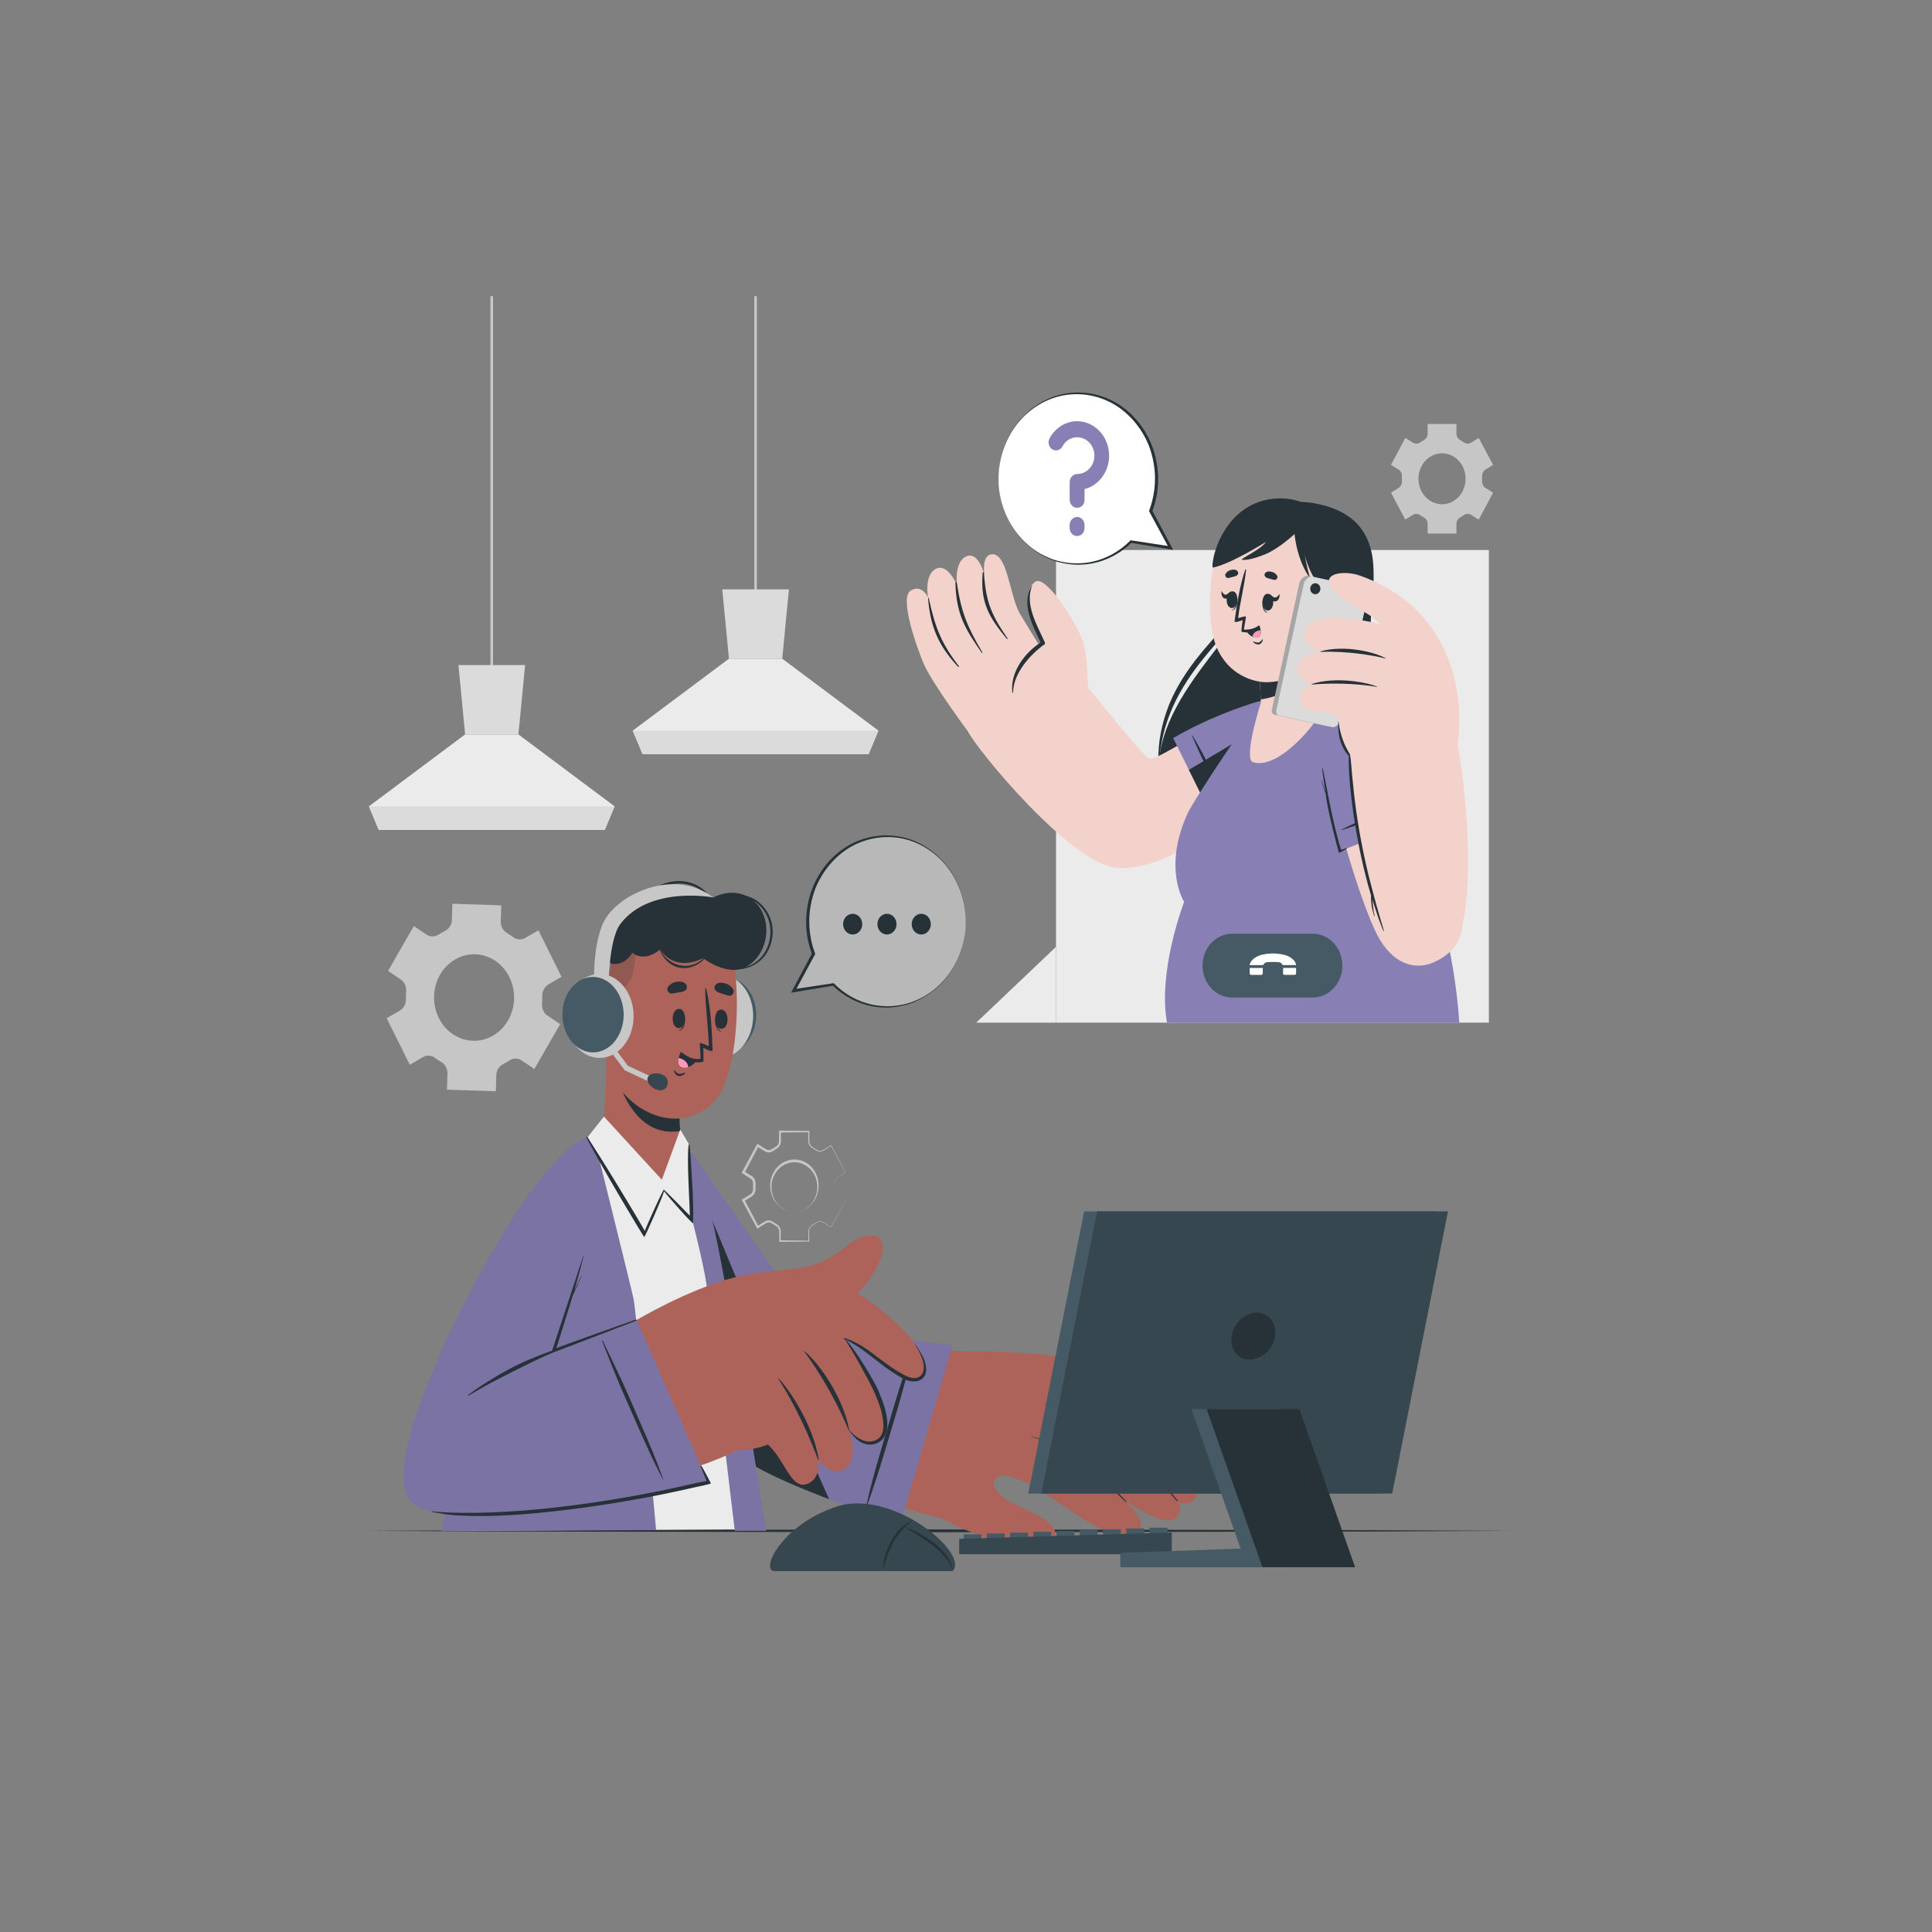 <svg width="100" height="100" viewBox="0 0 100 100" fill="none" xmlns="http://www.w3.org/2000/svg">
<rect x="0" y="0" width="100" height="100" fill="#808080" stroke="none"/>
<path d="M25.521 15.329H25.386V35.114H25.521V15.329Z" fill="#C7C7C7"/>
<path d="M31.814 41.737L31.302 42.952H19.604L19.094 41.737L24.074 38.013H26.833L31.814 41.737Z" fill="#EBEBEB"/>
<path d="M27.179 34.425L26.833 38.013H24.074L23.729 34.425H27.179Z" fill="#DBDBDB"/>
<path d="M31.813 41.738L31.302 42.953H19.604L19.093 41.738H31.813Z" fill="#DBDBDB"/>
<path d="M39.177 15.329H39.042V31.195H39.177V15.329Z" fill="#C7C7C7"/>
<path d="M45.469 37.818L44.958 39.033H33.26L32.75 37.818L37.73 34.094H40.489L45.469 37.818Z" fill="#EBEBEB"/>
<path d="M40.834 30.506L40.489 34.094H37.73L37.384 30.506H40.834Z" fill="#DBDBDB"/>
<path d="M45.469 37.819L44.957 39.033H33.259L32.749 37.819H45.469Z" fill="#DBDBDB"/>
<path d="M21.419 47.933L20.085 50.256L20.747 50.699C20.941 50.829 21.042 51.066 21.023 51.31C21.012 51.443 21.008 51.576 21.011 51.709C21.015 51.957 20.899 52.189 20.697 52.306L20.014 52.702L21.211 55.111L21.893 54.716C22.089 54.602 22.329 54.614 22.511 54.752C22.622 54.836 22.736 54.912 22.854 54.981C23.05 55.096 23.167 55.323 23.16 55.564L23.136 56.401L25.665 56.486L25.688 55.646C25.695 55.404 25.828 55.188 26.031 55.086C26.09 55.056 26.149 55.024 26.207 54.99C26.265 54.957 26.322 54.922 26.378 54.885C26.568 54.759 26.807 54.759 26.997 54.886L27.66 55.329L28.994 53.007L28.33 52.561C28.137 52.432 28.036 52.195 28.056 51.951C28.066 51.819 28.071 51.686 28.068 51.553C28.064 51.305 28.18 51.074 28.382 50.956L29.065 50.561L27.869 48.152L27.186 48.547C26.984 48.664 26.741 48.64 26.552 48.499C26.451 48.424 26.346 48.354 26.239 48.291C26.04 48.173 25.913 47.951 25.92 47.706L25.944 46.862L23.415 46.777L23.391 47.616C23.384 47.861 23.245 48.074 23.04 48.179C22.983 48.208 22.927 48.238 22.872 48.27C22.817 48.302 22.762 48.336 22.709 48.37C22.514 48.498 22.272 48.505 22.078 48.375L21.419 47.933ZM23.33 49.813C24.444 48.957 25.987 49.46 26.477 50.839C26.811 51.777 26.508 52.867 25.749 53.45C24.635 54.306 23.088 53.802 22.599 52.423C22.266 51.484 22.571 50.395 23.33 49.813Z" fill="#C6C6C6"/>
<path d="M76.887 25.255C76.771 25.182 76.707 25.044 76.714 24.9C76.716 24.86 76.717 24.821 76.717 24.781C76.717 24.741 76.716 24.701 76.714 24.662C76.707 24.518 76.771 24.38 76.887 24.308L77.283 24.061L76.538 22.668L76.143 22.914C76.026 22.986 75.884 22.979 75.771 22.9C75.71 22.856 75.645 22.816 75.579 22.78C75.46 22.714 75.384 22.584 75.384 22.44V21.947H73.894V22.44C73.894 22.584 73.817 22.714 73.698 22.78C73.632 22.816 73.568 22.856 73.506 22.9C73.394 22.979 73.251 22.986 73.135 22.914L72.739 22.668L71.995 24.061L72.392 24.309C72.508 24.381 72.572 24.519 72.565 24.663C72.563 24.702 72.562 24.742 72.562 24.781C72.562 24.821 72.563 24.86 72.565 24.9C72.572 25.044 72.508 25.182 72.391 25.255L71.995 25.501L72.739 26.895L73.134 26.648C73.25 26.576 73.393 26.583 73.505 26.662C73.567 26.706 73.632 26.746 73.698 26.782C73.817 26.848 73.894 26.978 73.894 27.122V27.615H75.384V27.122C75.384 26.978 75.46 26.848 75.58 26.782C75.646 26.746 75.71 26.706 75.772 26.662C75.885 26.583 76.028 26.576 76.144 26.648L76.538 26.895L77.283 25.501L76.887 25.255ZM74.639 26.1C73.965 26.1 73.419 25.509 73.419 24.781C73.419 24.053 73.965 23.464 74.639 23.464C75.313 23.464 75.859 24.053 75.859 24.781C75.859 25.509 75.313 26.1 74.639 26.1Z" fill="#C6C6C6"/>
<path d="M43.367 61.878C43.26 61.813 43.193 61.683 43.192 61.551C43.192 61.485 43.197 61.42 43.193 61.354C43.192 61.289 43.186 61.222 43.203 61.158C43.219 61.094 43.25 61.034 43.293 60.987C43.336 60.938 43.393 60.911 43.445 60.877L43.76 60.679L43.758 60.687L43.007 59.297L43.024 59.302L42.611 59.565C42.536 59.606 42.447 59.617 42.365 59.598C42.281 59.579 42.213 59.522 42.145 59.484L42.041 59.42C42.004 59.399 41.969 59.371 41.94 59.338C41.881 59.271 41.844 59.182 41.838 59.089L41.832 58.57L41.863 58.604L40.373 58.62L40.419 58.57L40.423 59.091C40.418 59.19 40.38 59.286 40.318 59.359C40.287 59.396 40.25 59.426 40.21 59.45L40.109 59.515L40.007 59.58C39.968 59.606 39.925 59.627 39.88 59.637C39.79 59.66 39.692 59.649 39.608 59.604L39.189 59.346L39.271 59.322L38.531 60.719L38.507 60.622L38.926 60.882C39.006 60.939 39.065 61.028 39.092 61.126C39.106 61.175 39.112 61.226 39.111 61.276L39.107 61.404L39.11 61.531C39.111 61.582 39.105 61.633 39.09 61.681C39.063 61.778 39.004 61.866 38.924 61.922L38.505 62.182L38.528 62.09L39.266 63.487L39.191 63.466L39.611 63.21C39.694 63.167 39.79 63.157 39.878 63.18C39.922 63.191 39.964 63.211 40.002 63.236L40.103 63.302L40.205 63.367C40.245 63.39 40.281 63.42 40.311 63.456C40.371 63.527 40.408 63.621 40.413 63.717L40.41 64.237L40.373 64.198L41.863 64.214L41.842 64.237L41.847 63.719C41.853 63.629 41.889 63.542 41.947 63.477C42.005 63.409 42.084 63.377 42.15 63.333C42.219 63.294 42.285 63.239 42.367 63.22C42.447 63.2 42.534 63.211 42.607 63.25L43.022 63.51L43.012 63.513L43.761 62.123L43.762 62.126L43.367 61.878ZM43.367 61.878L43.763 62.122L43.765 62.123L43.764 62.125L43.025 63.522L43.021 63.529L43.014 63.524L42.599 63.268C42.529 63.231 42.447 63.222 42.372 63.241C42.296 63.259 42.233 63.314 42.162 63.356C42.094 63.403 42.019 63.436 41.968 63.498C41.917 63.559 41.885 63.639 41.881 63.721L41.885 64.238L41.885 64.261L41.863 64.261L40.373 64.277L40.337 64.277L40.337 64.238L40.332 63.723C40.326 63.647 40.296 63.575 40.247 63.52C40.223 63.492 40.194 63.469 40.163 63.452L40.058 63.388L39.952 63.323C39.922 63.304 39.89 63.289 39.856 63.282C39.788 63.266 39.717 63.275 39.656 63.309L39.246 63.569L39.199 63.6L39.17 63.548L38.42 62.158L38.389 62.1L38.443 62.066L38.853 61.808C38.907 61.769 38.947 61.709 38.966 61.641C38.976 61.607 38.98 61.571 38.979 61.535L38.975 61.404L38.978 61.273C38.979 61.238 38.974 61.202 38.965 61.168C38.945 61.101 38.905 61.042 38.851 61.005L38.441 60.745L38.384 60.709L38.417 60.648L39.167 59.258L39.197 59.202L39.249 59.234L39.66 59.492C39.719 59.524 39.789 59.533 39.854 59.517C39.887 59.51 39.919 59.495 39.948 59.477L40.053 59.412L40.159 59.347C40.189 59.33 40.217 59.308 40.24 59.281C40.287 59.228 40.317 59.158 40.322 59.084L40.328 58.57L40.328 58.52L40.373 58.521L41.863 58.536L41.895 58.537L41.894 58.57L41.891 59.086C41.895 59.165 41.925 59.243 41.975 59.302C42.024 59.363 42.097 59.395 42.167 59.443C42.239 59.486 42.3 59.54 42.374 59.557C42.447 59.576 42.527 59.567 42.595 59.531L43.012 59.279L43.023 59.272L43.029 59.284L43.767 60.681L43.77 60.686L43.765 60.689L43.449 60.885C43.397 60.918 43.34 60.945 43.298 60.992C43.255 61.038 43.224 61.097 43.209 61.16C43.191 61.222 43.196 61.289 43.197 61.354C43.2 61.42 43.195 61.486 43.194 61.551C43.195 61.682 43.261 61.812 43.367 61.878Z" fill="#C6C6C6"/>
<path d="M41.119 62.722C40.799 62.725 40.481 62.586 40.249 62.343C40.016 62.104 39.872 61.76 39.865 61.405C39.855 61.05 39.981 60.689 40.215 60.428C40.446 60.167 40.781 60.014 41.118 60.014C41.456 60.013 41.791 60.165 42.022 60.427C42.256 60.688 42.382 61.049 42.373 61.404C42.365 61.759 42.221 62.103 41.988 62.343C41.757 62.586 41.439 62.725 41.119 62.722ZM41.119 62.722C41.439 62.722 41.755 62.578 41.975 62.329C42.195 62.081 42.314 61.74 42.304 61.404C42.297 61.067 42.161 60.743 41.94 60.516C41.721 60.288 41.421 60.157 41.118 60.159C40.816 60.157 40.516 60.288 40.296 60.517C40.075 60.743 39.939 61.068 39.932 61.405C39.923 61.74 40.042 62.082 40.263 62.329C40.482 62.578 40.799 62.722 41.119 62.722Z" fill="#C6C6C6"/>
<path d="M19.022 79.236L26.429 79.2L33.835 79.187L48.649 79.163L63.462 79.187L70.869 79.2L78.275 79.236L70.869 79.271L63.462 79.284L48.649 79.309L33.835 79.284L26.429 79.271L19.022 79.236Z" fill="#263238"/>
<path d="M77.064 28.468H54.659V52.932H77.064V28.468Z" fill="#EBEBEB"/>
<path d="M64.961 26.993C65.708 26.045 66.985 25.817 68.225 26.087C69.466 26.357 70.947 27.033 71.084 29.269C71.195 31.085 70.674 32.856 70.682 34.882C70.691 36.907 72.805 41.844 69.408 44.252C66.356 46.416 60.17 44.429 59.98 39.976C59.829 36.445 63.705 33.181 64.114 31.783C64.523 30.385 64.142 28.031 64.961 26.993Z" fill="#263238"/>
<path d="M64.403 28.985C64.379 29.996 64.245 31.017 63.857 31.972C63.761 32.209 63.625 32.44 63.472 32.642C63.321 32.846 63.161 33.037 63.003 33.229C62.682 33.607 62.363 33.983 62.063 34.373C61.461 35.149 60.937 35.99 60.569 36.911C60.201 37.83 60.004 38.825 59.976 39.836C59.934 39.331 59.955 38.821 60.018 38.315C60.089 37.811 60.212 37.314 60.378 36.832C60.709 35.867 61.246 34.991 61.854 34.197C62.16 33.801 62.487 33.424 62.81 33.05C63.135 32.674 63.463 32.318 63.665 31.876C63.877 31.437 64.021 30.956 64.134 30.469C64.256 29.983 64.337 29.486 64.403 28.985Z" fill="#263238"/>
<path d="M70.996 30.795C70.972 31.825 70.912 32.854 70.938 33.877C70.956 34.388 70.982 34.898 71.057 35.4C71.127 35.896 71.264 36.392 71.379 36.895C71.493 37.398 71.597 37.906 71.673 38.421C71.741 38.937 71.782 39.459 71.765 39.982C71.74 40.505 71.657 41.025 71.497 41.521C71.315 42.01 71.045 42.456 70.701 42.825C70.999 42.414 71.237 41.965 71.371 41.477C71.501 40.989 71.559 40.484 71.558 39.977C71.543 38.961 71.352 37.956 71.118 36.959C71.009 36.458 70.871 35.961 70.805 35.435C70.743 34.916 70.72 34.396 70.732 33.877C70.75 32.84 70.862 31.815 70.996 30.795Z" fill="#263238"/>
<path d="M66.086 39.461C62.972 43.158 60.442 44.933 57.942 44.933C55.564 44.933 50.486 38.698 50.113 37.875C49.792 37.167 53.961 33.285 54.602 33.767C55.677 34.576 59.151 39.258 59.518 39.281C59.9 39.303 61.239 38.336 64.499 36.686C66.476 35.686 68.242 36.9 66.086 39.461Z" fill="#F2D2CA"/>
<path d="M50.592 38.491C50.13 37.953 48.218 35.289 47.839 34.419C47.461 33.548 46.539 30.959 47.126 30.578C47.714 30.197 48.04 30.932 48.04 30.932C48.04 30.932 47.811 29.772 48.434 29.447C49.058 29.122 49.53 30.283 49.53 30.283C49.53 30.283 49.376 29.073 50.019 28.797C50.663 28.52 50.957 29.774 50.957 29.774C50.957 29.774 50.768 28.675 51.386 28.688C52.131 28.704 52.268 30.773 52.753 31.699C52.863 31.91 55.265 35.793 55.265 35.793L50.592 38.491Z" fill="#F2D2CA"/>
<path d="M50.929 29.666C51.034 31.188 51.322 31.834 52.149 33.041C52.165 33.064 52.136 33.096 52.117 33.072C51.209 31.97 50.738 31.216 50.861 29.668C50.867 29.592 50.925 29.594 50.929 29.666Z" fill="#263238"/>
<path d="M49.524 30.162C49.76 31.731 50.068 32.435 50.847 33.768C50.858 33.787 50.83 33.809 50.817 33.791C49.951 32.552 49.498 31.788 49.453 30.187C49.451 30.114 49.513 30.09 49.524 30.162Z" fill="#263238"/>
<path d="M48.081 30.998C48.411 32.5 48.718 33.287 49.628 34.477C49.65 34.505 49.614 34.541 49.59 34.515C48.553 33.4 48.163 32.421 48.04 31.014C48.032 30.918 48.061 30.904 48.081 30.998Z" fill="#263238"/>
<path d="M56.336 36.157C56.336 36.157 56.304 34.246 56.119 33.41C55.934 32.574 54.183 29.732 53.593 30.106C52.832 30.589 53.544 32.444 54.002 33.304C54.002 33.304 52.24 34.419 52.484 35.87C52.729 37.321 56.336 36.157 56.336 36.157Z" fill="#F2D2CA"/>
<path d="M53.424 30.313C53.024 31.294 53.693 32.38 54.08 33.25C54.11 33.316 54.071 33.365 54.02 33.38C53.31 33.9 52.449 34.857 52.438 35.835C52.438 35.864 52.401 35.867 52.397 35.839C52.277 34.788 53.052 33.773 53.863 33.257C53.453 32.371 52.826 31.25 53.416 30.308C53.419 30.303 53.427 30.307 53.424 30.313Z" fill="#263238"/>
<path d="M60.722 38.205L63.219 43.239C63.219 43.239 66.606 39.687 67.146 38.205C67.686 36.724 67.104 35.649 64.695 36.442C62.285 37.234 60.722 38.205 60.722 38.205Z" fill="#8880B5"/>
<path d="M63.796 42.188C63.672 41.915 63.565 41.633 63.437 41.361C63.309 41.092 63.179 40.822 63.046 40.556C62.776 40.018 62.507 39.481 62.224 38.951C62.065 38.653 61.898 38.358 61.724 38.069C61.716 38.056 61.694 38.066 61.7 38.081C62.158 39.188 62.713 40.25 63.267 41.304C63.428 41.609 63.611 41.899 63.778 42.2C63.785 42.213 63.802 42.201 63.796 42.188Z" fill="#263238"/>
<path d="M67.146 38.206C66.605 39.688 63.219 43.239 63.219 43.239L61.536 39.848L67.087 36.533C67.405 36.898 67.401 37.507 67.146 38.206Z" fill="#263238"/>
<path d="M61.291 46.68C61.291 46.68 59.917 50.231 60.403 52.932H75.534C75.042 45.589 71.654 39.28 69.653 37.238C68.039 35.591 66.34 35.738 65.159 36.581C64.879 36.781 61.808 41.367 61.475 42.092C60.163 44.955 61.291 46.68 61.291 46.68Z" fill="#8880B5"/>
<path d="M65.264 36.365C65.264 36.365 64.315 39.303 64.867 39.457C66.233 39.836 68.064 37.429 68.173 37.184C68.201 37.122 68.321 35.475 68.412 34.195C68.47 33.372 68.515 32.7 68.515 32.7L65.147 33.947L65.256 36.203L65.264 36.365Z" fill="#F2D2CA"/>
<path d="M65.147 33.947L65.256 36.203C65.941 36.1 67.447 35.697 68.412 34.195C68.47 33.372 68.515 32.7 68.515 32.7L68.093 32.84L65.147 33.947Z" fill="#263238"/>
<path d="M62.639 30.79C62.599 31.936 62.705 32.863 62.963 33.478C63.595 34.985 64.915 35.288 65.475 35.31C65.878 35.325 67.047 35.21 67.892 34.515C68.548 33.975 68.944 33.001 69.169 31.288C69.682 27.374 68.025 26.057 66.391 25.9C64.757 25.742 62.775 26.84 62.639 30.79Z" fill="#F2D2CA"/>
<path d="M63.575 29.916C63.661 29.904 63.739 29.878 63.822 29.857C63.917 29.833 63.994 29.824 64.063 29.744C64.1 29.701 64.096 29.615 64.061 29.572C63.979 29.473 63.857 29.471 63.742 29.495C63.617 29.521 63.528 29.575 63.446 29.68C63.367 29.782 63.462 29.932 63.575 29.916Z" fill="#263238"/>
<path d="M65.963 30.015C65.878 30.002 65.801 29.975 65.717 29.953C65.623 29.928 65.545 29.919 65.477 29.839C65.44 29.796 65.445 29.71 65.48 29.667C65.563 29.568 65.685 29.567 65.8 29.592C65.924 29.619 66.014 29.674 66.094 29.779C66.172 29.881 66.076 30.031 65.963 30.015Z" fill="#263238"/>
<path d="M65.367 31.001C65.369 30.991 65.386 31.015 65.385 31.026C65.365 31.294 65.384 31.605 65.605 31.706C65.612 31.709 65.611 31.723 65.602 31.721C65.329 31.665 65.308 31.252 65.367 31.001Z" fill="#263238"/>
<path d="M65.602 30.732C66.003 30.72 65.996 31.589 65.624 31.6C65.257 31.611 65.265 30.742 65.602 30.732Z" fill="#263238"/>
<path d="M65.759 30.779C65.829 30.829 65.897 30.917 65.981 30.927C66.079 30.938 66.154 30.848 66.219 30.761C66.226 30.752 66.233 30.759 66.233 30.771C66.234 30.938 66.173 31.108 66.007 31.131C65.856 31.152 65.749 31.004 65.712 30.836C65.705 30.805 65.731 30.759 65.759 30.779Z" fill="#263238"/>
<path d="M64.035 30.888C64.033 30.878 64.016 30.901 64.016 30.912C64.023 31.181 63.99 31.491 63.765 31.58C63.758 31.582 63.758 31.596 63.767 31.595C64.042 31.553 64.082 31.142 64.035 30.888Z" fill="#263238"/>
<path d="M63.813 30.607C63.412 30.573 63.38 31.441 63.751 31.472C64.116 31.503 64.149 30.634 63.813 30.607Z" fill="#263238"/>
<path d="M63.643 30.656C63.578 30.699 63.512 30.78 63.436 30.782C63.348 30.785 63.286 30.688 63.233 30.596C63.228 30.586 63.221 30.593 63.221 30.604C63.21 30.77 63.255 30.945 63.401 30.983C63.535 31.019 63.639 30.881 63.681 30.717C63.69 30.686 63.669 30.639 63.643 30.656Z" fill="#263238"/>
<path d="M65.342 33.092C65.284 33.157 65.228 33.246 65.137 33.258C65.051 33.269 64.948 33.231 64.868 33.201C64.86 33.198 64.852 33.207 64.857 33.215C64.925 33.316 65.064 33.375 65.178 33.349C65.29 33.323 65.342 33.215 65.366 33.103C65.369 33.087 65.35 33.082 65.342 33.092Z" fill="#263238"/>
<path d="M64.319 32.096C64.319 32.096 64.26 32.496 64.256 32.686C64.256 32.704 64.298 32.713 64.358 32.718C64.36 32.719 64.362 32.721 64.365 32.719C64.673 32.778 64.988 32.669 65.181 32.401C65.194 32.382 65.172 32.362 65.156 32.374C64.921 32.552 64.664 32.593 64.389 32.592C64.378 32.539 64.512 31.91 64.484 31.907C64.388 31.895 64.198 31.962 64.084 31.995C64.184 31.156 64.409 30.342 64.498 29.505C64.501 29.476 64.461 29.466 64.452 29.492C64.161 30.328 64.025 31.29 63.901 32.153C63.884 32.261 64.248 32.126 64.319 32.096Z" fill="#263238"/>
<path d="M64.476 32.619C64.476 32.619 64.615 32.858 64.821 32.957C64.897 32.994 64.981 33.013 65.071 32.995C65.256 32.959 65.273 32.78 65.251 32.623C65.233 32.494 65.187 32.381 65.187 32.381C65.187 32.381 64.903 32.626 64.476 32.619Z" fill="#263238"/>
<path d="M64.821 32.957C64.897 32.994 64.981 33.013 65.071 32.995C65.256 32.959 65.273 32.78 65.251 32.623C65.055 32.628 64.852 32.755 64.821 32.957Z" fill="#FF98B9"/>
<path d="M69.102 30.937C68.704 30.951 67.573 29.875 67.367 27.812C67.367 27.812 67.671 29.651 67.823 29.91C67.975 30.169 67.191 29.304 67.003 27.643C67.003 27.643 66.205 28.393 65.495 28.685C64.785 28.978 64.339 29.014 64.282 28.962C64.225 28.91 65.266 28.44 65.526 28.05C65.526 28.05 63.67 29.215 62.783 29.376C62.681 29.395 62.854 27.67 64.152 26.56C65.451 25.45 67.237 25.728 67.877 26.284C67.877 26.284 68.576 26.322 69.42 27.352C70.264 28.381 69.531 30.923 69.102 30.937Z" fill="#263238"/>
<path d="M68.577 31.568C68.577 31.568 69.319 30.293 69.85 30.573C70.382 30.853 69.864 32.671 69.267 32.948C68.671 33.225 68.423 32.633 68.423 32.633L68.577 31.568Z" fill="#F2D2CA"/>
<path d="M69.69 31.09C69.7 31.089 69.702 31.104 69.694 31.108C69.276 31.317 69.071 31.756 68.935 32.207C69.054 32.03 69.222 31.927 69.441 32.079C69.452 32.087 69.442 32.106 69.43 32.104C69.254 32.073 69.129 32.112 69.018 32.27C68.94 32.381 68.889 32.519 68.835 32.646C68.816 32.688 68.747 32.669 68.759 32.621C68.76 32.618 68.761 32.614 68.762 32.611C68.724 32.024 69.109 31.181 69.69 31.09Z" fill="#263238"/>
<path d="M70.831 38.039C72.329 39.906 76.526 46.666 75.553 48.492C74.619 50.245 72.502 50.737 71.282 48.385C70.409 46.7 68.93 41.679 68.565 39.272C68.268 37.319 69.447 36.313 70.831 38.039Z" fill="#F2D2CA"/>
<path d="M69.432 44.024L74.394 42.053C74.394 42.053 71.609 37.936 70.326 37.152C69.043 36.368 67.977 36.841 68.368 39.529C68.76 42.217 69.432 44.024 69.432 44.024Z" fill="#8880B5"/>
<path d="M73.511 41.29C73.243 41.384 72.97 41.46 72.703 41.559C72.438 41.658 72.173 41.76 71.911 41.866C71.38 42.079 70.85 42.293 70.325 42.521C70.029 42.65 69.736 42.788 69.447 42.934C69.434 42.941 69.439 42.966 69.454 42.961C70.533 42.625 71.584 42.179 72.627 41.733C72.929 41.603 73.221 41.448 73.519 41.311C73.532 41.305 73.523 41.285 73.511 41.29Z" fill="#263238"/>
<path d="M69.712 43.898C69.614 43.917 69.518 43.957 69.424 43.994C69.288 43.677 68.969 42.285 68.895 41.928C68.746 41.214 68.622 40.495 68.469 39.783C68.464 39.763 68.432 39.768 68.434 39.789C68.481 40.184 68.538 40.578 68.602 40.97C68.534 40.783 68.47 40.594 68.413 40.404C68.41 40.393 68.395 40.398 68.398 40.408C68.46 40.648 68.537 40.879 68.625 41.106C68.677 41.834 69.292 44.156 69.31 44.147C69.409 44.098 69.629 43.985 69.721 43.919C69.731 43.911 69.723 43.896 69.712 43.898Z" fill="#263238"/>
<path d="M67.258 30.156L65.846 36.669C65.785 36.86 65.876 37.013 66.049 37.01L68.745 37.603C68.918 37.6 69.108 37.442 69.169 37.25L70.581 30.738C70.642 30.546 70.551 30.393 70.378 30.396L67.682 29.803C67.509 29.806 67.319 29.964 67.258 30.156Z" fill="#A6A6A6"/>
<path d="M67.489 30.193L66.077 36.705C66.016 36.897 66.107 37.05 66.28 37.047L68.976 37.64C69.149 37.637 69.339 37.478 69.4 37.287L70.812 30.774C70.873 30.583 70.782 30.43 70.609 30.433L67.913 29.84C67.74 29.843 67.55 30.001 67.489 30.193Z" fill="#DBDBDB"/>
<path d="M68.343 30.474C68.342 30.631 68.224 30.757 68.078 30.757C67.933 30.756 67.816 30.628 67.817 30.471C67.817 30.314 67.936 30.187 68.081 30.188C68.227 30.189 68.344 30.317 68.343 30.474Z" fill="#263238"/>
<path d="M72.003 48.974C72.88 50.731 75.202 49.727 75.553 48.492C76.377 45.594 75.866 40.776 75.374 38.087C75.216 37.221 69.773 38.079 69.805 39.022C69.843 40.153 70.283 45.528 72.003 48.974Z" fill="#F2D2CA"/>
<path d="M75.314 39.372C75.314 39.372 75.775 37.511 75.362 35.486C75.076 34.087 74.139 31.116 70.374 29.788C69.481 29.472 68.001 29.708 69.287 30.795C70.2 31.567 70.995 31.758 71.45 32.312C71.45 32.312 69.601 32.852 69.344 33.831C69.229 34.269 68.941 35.47 68.841 36.441C68.841 36.441 69.03 36.521 69.284 36.586C69.284 36.586 69.103 37.783 69.805 39.021L75.314 39.372Z" fill="#F2D2CA"/>
<path d="M74.891 34.198C74.332 33.752 73.131 32.827 71.905 32.441C70.544 32.011 67.814 31.579 67.531 32.668C67.323 33.466 68.352 33.73 68.352 33.73C68.352 33.73 67.189 33.809 67.147 34.574C67.109 35.272 67.916 35.424 67.916 35.424C67.916 35.424 67.218 35.603 67.302 36.283C67.402 37.1 68.848 36.592 69.612 37.325C69.783 37.489 74.891 34.198 74.891 34.198Z" fill="#F2D2CA"/>
<path d="M71.725 34.07C71.135 33.744 69.619 33.374 68.373 33.708C68.345 33.715 68.335 33.742 68.362 33.741C69.806 33.688 71.154 33.94 71.721 34.084C71.728 34.086 71.731 34.074 71.725 34.07Z" fill="#263238"/>
<path d="M71.283 35.542C70.747 35.317 69.169 35.011 67.917 35.396C67.889 35.405 67.881 35.433 67.908 35.43C69.415 35.308 70.707 35.449 71.28 35.556C71.288 35.557 71.29 35.545 71.283 35.542Z" fill="#263238"/>
<path d="M71.505 47.753C71.465 47.611 71.425 47.469 71.382 47.328C71.293 47.041 71.216 46.749 71.137 46.458C70.978 45.871 70.825 45.282 70.692 44.687C70.425 43.499 70.221 42.296 70.085 41.083C70.047 40.748 70.015 40.412 69.981 40.076C69.946 39.738 69.936 39.391 69.877 39.057C69.874 39.039 69.719 38.783 69.657 38.656C69.592 38.524 69.537 38.387 69.488 38.247C69.387 37.959 69.319 37.666 69.284 37.359C69.282 37.348 69.267 37.348 69.267 37.36C69.251 37.672 69.287 38.08 69.385 38.375C69.476 38.648 69.604 38.908 69.805 39.108C69.8 39.152 69.813 39.689 69.829 39.995C69.846 40.297 69.871 40.599 69.903 40.9C69.966 41.504 70.045 42.107 70.143 42.706C70.341 43.915 70.602 45.117 70.947 46.288C70.953 46.307 70.959 46.325 70.965 46.344C70.963 46.388 70.962 46.432 70.962 46.476C70.962 46.584 70.974 46.692 70.986 46.799C71.011 47.014 71.066 47.219 71.13 47.423C71.135 47.437 71.156 47.431 71.152 47.416C71.097 47.207 71.077 46.988 71.054 46.773C71.047 46.699 71.038 46.625 71.029 46.551C71.104 46.788 71.182 47.024 71.26 47.261C71.313 47.423 71.37 47.583 71.431 47.742C71.492 47.895 71.542 48.056 71.615 48.203C71.621 48.215 71.637 48.206 71.634 48.194C71.601 48.045 71.547 47.9 71.505 47.753Z" fill="#263238"/>
<path d="M54.659 52.932V49.007L50.531 52.932H54.659Z" fill="#EBEBEB"/>
<path d="M33.442 61.25C34.631 66.84 37.091 73.541 38.141 74.629C39.469 76.004 48.257 78.526 48.695 78.578C49.781 78.696 51.955 70.255 50.799 70.075C49.039 69.8 42.642 69.424 42.259 68.999C41.861 68.554 39.161 64.876 36.385 60.72C34.468 57.848 32.705 57.782 33.442 61.25Z" fill="#AD6359"/>
<path d="M47.824 78.123C47.953 78.193 49.789 79.191 50.924 79.547C51.772 79.812 54.229 80.505 54.592 79.526C54.84 78.859 53.439 78.268 52.458 77.826C51.94 77.593 51.303 77.008 51.455 76.649C51.722 76.021 53.053 76.652 53.929 77.202C55.622 78.264 57.877 80.177 58.912 79.25C59.303 78.899 58.849 78.26 58.184 77.634C59.262 78.364 60.412 78.963 60.86 78.591C61.117 78.38 61.129 78.09 60.986 77.758C61.318 77.875 61.612 77.853 61.817 77.618C62.168 77.222 61.997 76.638 61.614 76.038C61.737 76.025 61.847 75.957 61.932 75.813C62.674 74.591 58.961 71.083 57.677 70.755C53.899 69.784 49.918 69.965 49.918 69.965C48.435 71.246 47.821 78.12 47.824 78.123Z" fill="#AD6359"/>
<path d="M53.379 74.366C54.268 74.516 55.144 74.876 55.898 75.414C56.856 76.096 57.492 76.896 58.295 77.701C58.316 77.722 58.286 77.758 58.265 77.737C57.882 77.354 56.296 75.916 55.886 75.589C55.135 74.99 54.296 74.569 53.375 74.382C53.366 74.38 53.369 74.364 53.379 74.366Z" fill="#263238"/>
<path d="M54.083 72.634C55.076 72.927 56.093 73.224 57.014 73.731C58.023 74.286 58.812 75.192 59.588 76.063C60.054 76.586 60.51 77.119 60.953 77.665C60.972 77.688 60.944 77.724 60.924 77.701C60.136 76.801 59.324 75.926 58.487 75.079C57.7 74.284 56.822 73.674 55.813 73.259C55.245 73.025 54.662 72.839 54.079 72.653C54.068 72.65 54.072 72.631 54.083 72.634Z" fill="#263238"/>
<path d="M55.143 71.12C56.108 71.334 56.95 71.517 57.804 72.075C58.935 72.814 60.026 74.06 60.409 74.502C60.833 74.99 61.24 75.492 61.641 76.002C61.657 76.022 61.624 76.054 61.607 76.033C60.692 74.919 59.705 73.861 58.664 72.885C58.167 72.418 57.626 72.011 57.019 71.729C56.419 71.449 55.775 71.291 55.142 71.127C55.138 71.126 55.139 71.119 55.143 71.12Z" fill="#263238"/>
<path d="M49.31 69.62L46.608 78.868C46.608 78.868 39.291 76.612 37.954 75.054C36.617 73.496 34.149 65.452 33.423 61.553C32.697 57.655 34.522 57.751 36.199 60.209C37.876 62.668 42.052 68.625 42.285 68.754C42.519 68.884 49.31 69.62 49.31 69.62Z" fill="#8880B5"/>
<path opacity="0.1" d="M49.31 69.62L46.608 78.868C46.608 78.868 39.291 76.612 37.954 75.054C36.617 73.496 34.149 65.452 33.423 61.553C32.697 57.655 34.522 57.751 36.199 60.209C37.876 62.668 42.052 68.625 42.285 68.754C42.519 68.884 49.31 69.62 49.31 69.62Z" fill="black"/>
<path d="M45.906 74.76C46.233 73.669 46.569 72.581 46.858 71.477C47.023 70.85 47.191 70.224 47.35 69.595C47.356 69.571 47.32 69.557 47.312 69.58C46.943 70.661 46.575 71.745 46.253 72.844C45.931 73.937 45.602 75.027 45.294 76.125C45.119 76.749 44.961 77.376 44.822 78.011C44.819 78.024 44.837 78.031 44.842 78.019C45.244 76.951 45.576 75.858 45.906 74.76Z" fill="#263238"/>
<path d="M42.918 77.597C42.809 77.556 42.701 77.516 42.593 77.475C41.984 77.24 41.362 76.987 40.777 76.729C40.701 76.697 40.627 76.663 40.554 76.629C40.437 76.577 40.319 76.523 40.206 76.469C40.147 76.442 40.092 76.415 40.035 76.388C40.015 76.378 39.995 76.37 39.974 76.359C39.915 76.33 39.857 76.301 39.799 76.272C39.566 76.156 39.346 76.041 39.141 75.924C39.093 75.898 39.045 75.87 38.999 75.843C38.624 75.624 38.314 75.407 38.096 75.202C38.07 75.177 38.045 75.152 38.022 75.127C37.996 75.102 37.974 75.078 37.954 75.054C36.616 73.496 34.149 65.453 33.423 61.553C33.415 61.508 33.407 61.463 33.399 61.419C33.397 61.409 33.396 61.4 33.395 61.39C33.346 61.094 33.303 60.727 33.268 60.33V60.326C33.166 58.386 34.016 58.069 35.066 58.921C37.695 64.994 41.704 75.022 42.918 77.597Z" fill="#263238"/>
<path d="M39.122 79.15L23.172 79.241C23.185 78.871 25.456 68.023 27.261 64.02C29.575 58.888 30.769 58.476 31.482 58.199C32.394 57.845 34.017 58.021 34.403 58.217C34.84 58.437 36.232 61.063 36.731 62.988C37.732 66.854 39.346 78.914 39.122 79.15Z" fill="#EBEBEB"/>
<path d="M30.668 58.605C30.668 58.605 32.691 66.714 32.796 67.252C32.948 68.035 33.959 79.2 33.959 79.2L22.845 79.241C22.845 79.241 25.275 68.905 27.076 64.372C29.046 59.413 30.668 58.605 30.668 58.605Z" fill="#8880B5"/>
<g opacity="0.1">
<path d="M30.668 58.605C30.668 58.605 32.691 66.714 32.796 67.252C32.948 68.035 33.959 79.2 33.959 79.2L22.845 79.241C22.845 79.241 25.275 68.905 27.076 64.372C29.046 59.413 30.668 58.605 30.668 58.605Z" fill="black"/>
</g>
<path d="M34.552 58.343C34.612 58.602 36.482 65.19 36.611 66.831C36.755 68.654 38.034 79.236 38.034 79.236H39.652C39.652 79.236 37.304 64.025 36.659 62.418C35.345 59.144 34.552 58.343 34.552 58.343Z" fill="#8880B5"/>
<path opacity="0.1" d="M34.552 58.343C34.612 58.602 36.482 65.19 36.611 66.831C36.755 68.654 38.034 79.236 38.034 79.236H39.652C39.652 79.236 37.304 64.025 36.659 62.418C35.345 59.144 34.552 58.343 34.552 58.343Z" fill="black"/>
<path d="M28.57 60.5C25.898 63.591 19.406 75.316 21.466 77.455C23.541 79.609 34.959 76.715 38.171 75.062C39.126 74.57 35.496 68.136 34.373 67.986C33.438 67.861 28.659 70.222 28.521 69.925C28.365 69.59 29.124 67.112 30.274 62.627C31.599 57.455 29.749 59.135 28.57 60.5Z" fill="#AD6359"/>
<path d="M39.119 65.909C41.441 65.56 42.087 65.855 43.901 64.436C45.092 63.505 46.154 63.927 45.474 65.406C44.363 67.826 41.455 68.957 40.342 69.035L39.119 65.909Z" fill="#AD6359"/>
<path d="M32.952 68.324C32.952 68.324 35.561 66.759 38.001 66.122C39.688 65.682 43.459 65.166 47.066 69.185C47.922 70.138 48.515 72.151 46.594 71.143C45.23 70.427 44.565 69.527 43.701 69.266C43.701 69.266 44.175 71.925 43.257 72.813C42.847 73.211 41.705 74.266 40.707 74.951C40.707 74.951 40.51 74.756 40.294 74.471C40.294 74.471 39.364 75.214 37.614 75.034L32.952 68.324Z" fill="#AD6359"/>
<path d="M39.674 65.98C40.48 66.434 42.175 67.428 43.3 68.763C44.55 70.245 46.586 73.463 45.564 74.448C44.814 75.17 43.937 74.016 43.937 74.016C43.937 74.016 44.519 75.537 43.71 76.03C42.973 76.479 42.343 75.541 42.343 75.541C42.343 75.541 42.549 76.53 41.762 76.814C40.815 77.157 40.538 75.028 39.302 74.479C39.024 74.356 39.674 65.98 39.674 65.98Z" fill="#AD6359"/>
<path d="M41.63 69.927C42.324 70.489 43.597 72.202 43.949 73.976C43.957 74.016 43.933 74.044 43.919 74.009C43.147 72.145 42.099 70.577 41.617 69.94C41.611 69.932 41.623 69.921 41.63 69.927Z" fill="#263238"/>
<path d="M40.282 71.333C40.835 71.884 42.074 73.713 42.374 75.524C42.38 75.564 42.355 75.591 42.342 75.555C41.609 73.571 40.715 72.012 40.269 71.345C40.263 71.336 40.275 71.326 40.282 71.333Z" fill="#263238"/>
<path d="M43.701 69.25C44.458 69.49 44.95 69.892 45.589 70.371C45.905 70.608 46.225 70.84 46.563 71.037C46.872 71.218 47.326 71.49 47.654 71.208C47.837 71.051 47.834 70.765 47.794 70.54C47.748 70.287 47.517 69.82 47.378 69.61C47.371 69.599 47.388 69.586 47.395 69.596C47.523 69.783 47.776 70.205 47.85 70.424C47.917 70.622 47.97 70.853 47.919 71.062C47.807 71.513 47.315 71.572 46.967 71.448C46.758 71.374 46.561 71.254 46.371 71.137C46.188 71.023 46.01 70.9 45.834 70.772C45.474 70.51 45.129 70.225 44.772 69.958C44.38 69.665 44.109 69.521 43.69 69.277C43.676 69.269 43.686 69.245 43.701 69.25Z" fill="#263238"/>
<path d="M45.286 72.126C45.09 71.66 44.03 69.718 43.686 69.269C43.677 69.258 43.691 69.243 43.702 69.253C44.291 69.857 45.239 71.461 45.46 71.975C45.678 72.483 45.93 73.132 45.93 73.698C45.93 74.552 45.405 74.714 45.212 74.756C44.98 74.806 44.747 74.754 44.539 74.637C44.308 74.508 44.084 74.239 43.929 74.018C43.921 74.006 43.935 73.99 43.944 74.002C44.218 74.338 44.673 74.67 45.103 74.609C45.289 74.583 45.478 74.491 45.592 74.324C45.726 74.128 45.736 73.87 45.718 73.636C45.678 73.108 45.487 72.605 45.286 72.126Z" fill="#263238"/>
<path d="M32.952 68.324L36.611 76.64C36.611 76.64 22.297 80.113 21.062 77.422C19.827 74.73 25.386 64.195 27.891 61.127C30.794 57.572 31.165 58.781 30.525 61.932C29.856 65.232 28.563 70.003 28.563 70.003L32.952 68.324Z" fill="#8880B5"/>
<path opacity="0.1" d="M32.952 68.324L36.611 76.64C36.611 76.64 22.297 80.113 21.062 77.422C19.827 74.73 25.386 64.195 27.891 61.127C30.794 57.572 31.165 58.781 30.525 61.932C29.856 65.232 28.563 70.003 28.563 70.003L32.952 68.324Z" fill="black"/>
<path d="M24.212 72.218C24.873 71.717 25.579 71.285 26.299 70.893C27.013 70.504 27.762 70.201 28.519 69.93C28.952 69.776 29.39 69.644 29.829 69.51C29.842 69.506 29.847 69.528 29.834 69.532C29.07 69.791 28.323 70.123 27.591 70.475C26.863 70.826 26.142 71.19 25.426 71.569C25.021 71.784 24.625 72.019 24.227 72.248C24.209 72.259 24.195 72.23 24.212 72.218Z" fill="#263238"/>
<path d="M32.913 68.3C32.841 68.32 28.927 69.716 28.799 69.781C28.815 69.717 29.517 67.469 29.622 67.139C29.633 67.106 29.642 67.073 29.652 67.041C29.723 66.894 29.796 66.747 29.861 66.597C29.946 66.405 30.029 66.213 30.113 66.02C30.115 66.014 30.107 66.009 30.104 66.015C30.013 66.203 29.921 66.391 29.831 66.579C29.789 66.667 29.75 66.755 29.711 66.844C29.78 66.611 29.846 66.378 29.912 66.144C30.018 65.77 30.112 65.394 30.205 65.017C30.208 65.005 30.191 65.001 30.188 65.013C29.98 65.668 29.753 66.317 29.544 66.972C29.334 67.626 28.529 70.04 28.535 70.038C28.542 70.045 32.846 68.395 32.929 68.358C32.962 68.343 32.949 68.29 32.913 68.3Z" fill="#263238"/>
<path d="M33.178 73.725C32.775 72.796 32.379 71.865 31.944 70.952C31.697 70.434 31.452 69.914 31.201 69.398C31.191 69.379 31.159 69.394 31.167 69.414C31.537 70.363 31.911 71.314 32.321 72.245C32.729 73.17 33.13 74.1 33.55 75.02C33.788 75.543 34.04 76.057 34.308 76.564C34.313 76.574 34.33 76.567 34.326 76.556C33.985 75.593 33.583 74.659 33.178 73.725Z" fill="#263238"/>
<path d="M36.796 76.77C36.653 76.514 36.472 76.145 36.319 75.896C36.278 75.83 36.231 75.844 36.264 75.913C36.373 76.145 36.463 76.407 36.571 76.645C36.37 76.688 36.168 76.727 35.967 76.772C35.735 76.825 35.504 76.879 35.271 76.93C34.817 77.032 34.361 77.128 33.904 77.219C32.98 77.403 32.052 77.567 31.121 77.709C29.255 77.994 27.374 78.206 25.49 78.28C24.963 78.301 24.436 78.311 23.908 78.303C23.373 78.295 22.794 78.283 22.351 78.222C22.337 78.22 22.334 78.246 22.349 78.249C22.808 78.351 23.235 78.414 23.703 78.439C24.18 78.464 24.658 78.475 25.136 78.47C26.088 78.458 27.038 78.391 27.986 78.297C29.864 78.111 31.736 77.836 33.594 77.482C34.114 77.383 34.634 77.277 35.152 77.164C35.413 77.108 35.675 77.051 35.935 76.989C36.196 76.927 36.82 76.814 36.796 76.77Z" fill="#263238"/>
<path d="M34.556 61.37C33.609 61.651 31.916 60.14 31.224 58.888C31.178 58.802 31.27 57.874 31.334 56.74C31.37 56.052 31.395 55.285 31.371 54.583C31.365 54.439 35.482 55.49 35.482 55.49C35.482 55.49 35.132 56.977 35.18 58.201C35.185 58.303 35.198 58.398 35.218 58.487C35.22 58.501 35.224 58.517 35.226 58.535C35.327 59.079 35.47 61.096 34.556 61.37Z" fill="#AD6359"/>
<path d="M31.622 54.592C31.851 55.77 32.632 58.61 34.808 58.577C34.96 58.575 35.099 58.561 35.224 58.535C35.225 58.516 35.22 58.502 35.218 58.487C35.199 58.397 35.185 58.303 35.179 58.202C35.131 56.976 35.482 55.489 35.482 55.489C35.482 55.489 32.512 54.731 31.622 54.592Z" fill="#263238"/>
<path d="M35.973 52.474C35.928 53.552 36.6 54.46 37.475 54.503C38.35 54.546 39.096 53.707 39.142 52.63C39.187 51.552 38.514 50.644 37.639 50.601C36.764 50.558 36.018 51.397 35.973 52.474Z" fill="#455A64"/>
<path d="M35.456 52.517C35.406 53.716 36.154 54.727 37.128 54.774C38.102 54.822 38.931 53.889 38.982 52.69C39.032 51.491 38.283 50.481 37.31 50.433C36.336 50.386 35.507 51.319 35.456 52.517Z" fill="#C7C7C7"/>
<path d="M31.907 48.991C31.199 50.433 31.154 55.02 31.987 56.218C33.193 57.956 35.565 58.594 37.032 56.93C38.453 55.316 38.414 49.338 37.447 48.204C36.023 46.535 32.953 46.859 31.907 48.991Z" fill="#AD6359"/>
<path d="M35.436 52.536C35.434 52.525 35.414 52.552 35.415 52.564C35.43 52.873 35.4 53.229 35.143 53.338C35.135 53.341 35.136 53.357 35.146 53.355C35.461 53.3 35.497 52.826 35.436 52.536Z" fill="#263238"/>
<path d="M35.174 52.22C34.714 52.193 34.698 53.191 35.125 53.215C35.545 53.239 35.56 52.242 35.174 52.22Z" fill="#263238"/>
<path d="M37.036 52.575C37.039 52.563 37.059 52.59 37.058 52.602C37.044 52.911 37.077 53.267 37.334 53.374C37.342 53.377 37.34 53.393 37.331 53.391C37.016 53.337 36.978 52.864 37.036 52.575Z" fill="#263238"/>
<path d="M37.297 52.256C37.757 52.227 37.778 53.224 37.351 53.251C36.931 53.278 36.911 52.281 37.297 52.256Z" fill="#263238"/>
<path d="M34.761 51.424C34.89 51.416 35.008 51.386 35.136 51.364C35.279 51.34 35.396 51.337 35.508 51.225C35.568 51.165 35.571 51.036 35.522 50.968C35.41 50.809 35.227 50.792 35.053 50.814C34.864 50.837 34.724 50.908 34.592 51.055C34.463 51.197 34.59 51.433 34.761 51.424Z" fill="#263238"/>
<path d="M37.731 51.536C37.604 51.511 37.49 51.465 37.366 51.427C37.226 51.383 37.111 51.364 37.013 51.238C36.961 51.171 36.973 51.043 37.029 50.981C37.158 50.839 37.342 50.847 37.512 50.892C37.697 50.941 37.827 51.029 37.942 51.193C38.053 51.352 37.9 51.569 37.731 51.536Z" fill="#263238"/>
<path d="M34.915 55.398C34.982 55.472 35.049 55.572 35.152 55.584C35.252 55.594 35.369 55.548 35.461 55.512C35.47 55.508 35.479 55.518 35.473 55.528C35.397 55.645 35.24 55.716 35.108 55.689C34.978 55.662 34.916 55.54 34.887 55.412C34.883 55.394 34.905 55.387 34.915 55.398Z" fill="#263238"/>
<path d="M35.229 54.479C35.385 54.749 35.618 54.9 35.872 54.958C35.985 54.985 36.105 54.991 36.222 54.982C36.245 54.982 36.268 54.979 36.289 54.975C36.31 54.972 36.329 54.97 36.352 54.965C36.385 54.961 36.404 54.931 36.41 54.897L36.41 54.895C36.41 54.884 36.41 54.875 36.408 54.864C36.408 54.864 36.408 54.864 36.408 54.861L36.408 54.834C36.418 54.596 36.402 54.234 36.402 54.234C36.481 54.279 36.889 54.486 36.884 54.361C36.843 53.332 36.797 52.187 36.555 51.172C36.549 51.138 36.501 51.145 36.503 51.179C36.506 52.17 36.671 53.154 36.688 54.15C36.558 54.093 36.346 53.99 36.231 53.99C36.2 54 36.273 54.69 36.261 54.796C36.261 54.796 36.261 54.801 36.259 54.807C35.889 54.852 35.612 54.726 35.257 54.451C35.235 54.433 35.212 54.454 35.229 54.479Z" fill="#263238"/>
<path d="M36.094 54.859C36.094 54.859 35.894 55.14 35.625 55.238C35.526 55.274 35.42 55.288 35.309 55.253C35.082 55.184 35.08 54.958 35.125 54.765C35.161 54.606 35.232 54.471 35.232 54.471C35.232 54.471 35.56 54.814 36.094 54.859Z" fill="#263238"/>
<path d="M35.625 55.238C35.526 55.274 35.42 55.288 35.309 55.254C35.082 55.185 35.08 54.958 35.125 54.765C35.369 54.797 35.609 54.98 35.625 55.238Z" fill="#FF98B9"/>
<path opacity="0.2" d="M31.375 52.23C31.655 52.182 32.321 51.164 32.604 50.759C32.901 50.34 33.05 48.187 33.076 47.696C32.59 48.001 32.179 48.432 31.906 48.99C31.589 49.636 31.407 50.909 31.375 52.23Z" fill="#263238"/>
<path d="M36.529 49.484C36.193 49.878 35.692 50.069 35.202 49.965C34.724 49.865 34.259 49.49 34.101 48.982C34.096 48.967 34.075 48.975 34.079 48.99C34.248 49.534 34.638 49.99 35.178 50.089C35.685 50.182 36.239 49.948 36.556 49.51C36.569 49.491 36.545 49.466 36.529 49.484Z" fill="#263238"/>
<path d="M35.155 45.603C34.322 45.594 33.543 46.066 33.221 46.668C33.025 47.034 32.986 47.41 33.031 47.797C33.032 47.812 33.062 47.81 33.061 47.794C33.032 47.184 33.33 46.5 33.947 46.096C34.539 45.707 35.312 45.607 35.971 45.903C36.315 46.057 36.59 46.306 36.726 46.602C36.741 46.635 36.804 46.616 36.792 46.582C36.583 46.013 35.909 45.611 35.155 45.603Z" fill="#263238"/>
<path d="M39.932 47.718C39.814 47.271 39.538 46.881 39.181 46.625C38.681 46.266 38.101 46.297 37.527 46.34C37.511 46.341 37.513 46.367 37.528 46.366C38.018 46.331 38.516 46.326 38.957 46.59C39.317 46.804 39.613 47.152 39.764 47.567C40.077 48.428 39.727 49.471 38.966 49.901C38.535 50.145 38.01 50.185 37.553 50.008C37.535 50.001 37.52 50.03 37.539 50.037C38.374 50.388 39.381 50.006 39.791 49.133C39.993 48.703 40.056 48.185 39.932 47.718Z" fill="#263238"/>
<path d="M31.605 49.874C31.605 49.874 30.868 48.235 31.56 47.33C31.952 46.817 33.192 46.935 33.192 46.935C33.192 46.935 33.618 46.179 34.656 45.965C35.704 45.749 36.918 46.453 36.918 46.453C36.918 46.453 37.926 45.881 38.832 46.489C40.095 47.336 39.862 49.451 38.541 50.083C37.613 50.526 36.405 49.605 36.405 49.605C36.285 49.618 35.04 50.364 34.158 49.153C34.158 49.153 33.385 49.843 32.73 49.312C32.73 49.312 32.365 50.028 31.605 49.874Z" fill="#263238"/>
<path d="M32.136 52.784C32.136 52.784 31.436 51.172 30.774 51.418C30.113 51.664 30.479 53.878 31.142 54.296C31.806 54.713 32.176 54.058 32.176 54.058L32.136 52.784Z" fill="#AD6359"/>
<path d="M30.894 52.05C30.883 52.047 30.878 52.064 30.887 52.07C31.349 52.38 31.531 52.927 31.632 53.478C31.516 53.251 31.332 53.105 31.055 53.249C31.041 53.257 31.049 53.281 31.064 53.28C31.275 53.271 31.416 53.337 31.525 53.539C31.603 53.681 31.644 53.852 31.691 54.009C31.706 54.061 31.791 54.05 31.782 53.992C31.782 53.988 31.781 53.983 31.78 53.979C31.903 53.296 31.563 52.246 30.894 52.05Z" fill="#263238"/>
<path d="M33.666 56.018L32.334 55.398L31.263 53.957L31.469 53.779L32.498 55.164L33.77 55.756L33.666 56.018Z" fill="#C7C7C7"/>
<path d="M33.523 55.788C33.653 55.37 34.74 55.524 34.543 56.158C34.346 56.794 33.392 56.208 33.523 55.788Z" fill="#37474F"/>
<path d="M30.755 51.374C30.755 51.374 30.609 49.019 31.248 47.721C31.959 46.275 34.904 44.898 36.918 46.453C36.918 46.453 33.637 45.819 32.109 47.825C31.466 48.669 31.482 51.437 31.482 51.437L30.755 51.374Z" fill="#C7C7C7"/>
<path d="M31.052 54.758C32.026 54.748 32.807 53.767 32.796 52.567C32.785 51.367 31.986 50.402 31.012 50.413C30.037 50.423 29.256 51.404 29.267 52.604C29.278 53.804 30.077 54.769 31.052 54.758Z" fill="#C7C7C7"/>
<path d="M32.281 52.502C32.291 53.58 31.589 54.462 30.713 54.472C29.837 54.481 29.119 53.614 29.109 52.536C29.099 51.457 29.801 50.575 30.677 50.566C31.553 50.557 32.271 51.423 32.281 52.502Z" fill="#455A64"/>
<path d="M35.21 58.464L34.256 61.062L31.26 57.795L30.419 58.852C30.419 58.852 33.358 64.051 33.376 63.816L34.356 61.576L35.79 63.124L35.658 59.22L35.21 58.464Z" fill="#EBEBEB"/>
<path d="M35.826 61.19C35.784 60.546 35.759 59.897 35.69 59.256C35.687 59.233 35.654 59.223 35.649 59.25C35.532 59.872 35.704 62.333 35.704 62.923C35.702 62.921 35.7 62.919 35.698 62.917C35.638 62.85 34.368 61.555 34.356 61.575C34.143 61.931 33.423 63.563 33.374 63.711C32.91 62.885 30.938 59.63 30.388 58.849C30.373 58.827 30.34 58.846 30.353 58.872C30.764 59.745 33.312 64.04 33.348 64.029C33.372 64.049 34.266 62.04 34.373 61.661C34.588 61.943 35.87 63.405 35.874 63.309C35.9 62.663 35.868 61.835 35.826 61.19Z" fill="#263238"/>
<path d="M67.952 51.631H63.772C62.928 51.631 62.244 50.892 62.244 49.981C62.244 49.069 62.928 48.33 63.772 48.33H67.952C68.795 48.33 69.48 49.069 69.48 49.981C69.48 50.892 68.795 51.631 67.952 51.631Z" fill="#455A64"/>
<path d="M64.686 49.953C64.686 49.897 64.705 49.848 64.732 49.803C64.743 49.782 64.756 49.763 64.769 49.743L64.849 49.656C64.88 49.632 64.91 49.607 64.942 49.584C65.071 49.492 65.214 49.439 65.364 49.407C65.713 49.332 66.062 49.334 66.411 49.408C66.559 49.44 66.7 49.492 66.827 49.583C66.86 49.606 66.891 49.633 66.923 49.658L67.001 49.741C67.02 49.774 67.043 49.806 67.058 49.841C67.072 49.874 67.08 49.911 67.091 49.949C67.079 49.95 67.073 49.951 67.067 49.951C66.847 49.952 66.626 49.952 66.406 49.952C66.392 49.953 66.386 49.948 66.379 49.935C66.337 49.853 66.272 49.806 66.184 49.801C65.984 49.787 65.785 49.787 65.586 49.801C65.498 49.807 65.433 49.854 65.391 49.937C65.385 49.946 65.381 49.953 65.368 49.954C65.144 49.953 64.921 49.954 64.697 49.954C64.693 49.953 64.69 49.953 64.686 49.953Z" fill="white"/>
<path d="M64.685 50.37C64.685 50.286 64.685 50.202 64.685 50.118C64.685 50.112 64.685 50.105 64.685 50.101C64.911 50.101 65.136 50.1 65.363 50.1C65.362 50.116 65.361 50.135 65.361 50.154C65.361 50.225 65.361 50.297 65.361 50.368C65.361 50.431 65.332 50.461 65.275 50.461C65.106 50.462 64.938 50.462 64.77 50.462C64.713 50.462 64.685 50.431 64.685 50.37Z" fill="white"/>
<path d="M66.41 50.374C66.411 50.282 66.414 50.191 66.416 50.099C66.634 50.099 66.858 50.098 67.085 50.098C67.085 50.102 67.085 50.108 67.085 50.114C67.086 50.199 67.086 50.285 67.086 50.37C67.086 50.428 67.057 50.459 67.003 50.459C66.833 50.46 66.663 50.46 66.492 50.46C66.441 50.46 66.409 50.429 66.41 50.374Z" fill="white"/>
<path d="M50.802 79.415H49.875V80.07H50.802V79.415Z" fill="#455A64"/>
<path d="M52.005 79.372H51.078V80.026H52.005V79.372Z" fill="#455A64"/>
<path d="M53.207 79.329H52.28V79.983H53.207V79.329Z" fill="#455A64"/>
<path d="M54.41 79.286H53.483V79.94H54.41V79.286Z" fill="#455A64"/>
<path d="M55.612 79.243H54.685V79.897H55.612V79.243Z" fill="#455A64"/>
<path d="M56.815 79.199H55.888V79.853H56.815V79.199Z" fill="#455A64"/>
<path d="M58.017 79.156H57.09V79.81H58.017V79.156Z" fill="#455A64"/>
<path d="M59.22 79.113H58.293V79.767H59.22V79.113Z" fill="#455A64"/>
<path d="M60.422 79.07H59.495V79.724H60.422V79.07Z" fill="#455A64"/>
<path d="M60.65 80.446H49.648V79.65L60.65 79.319V80.446Z" fill="#37474F"/>
<path d="M71.387 77.308H53.225L56.114 62.701H74.276L71.387 77.308Z" fill="#455A64"/>
<path d="M72.059 77.308H53.897L56.785 62.701H74.947L72.059 77.308Z" fill="#37474F"/>
<path d="M65.992 69.158C65.894 69.828 65.311 70.371 64.691 70.371C64.071 70.371 63.648 69.828 63.746 69.158C63.844 68.488 64.427 67.945 65.047 67.945C65.667 67.945 66.09 68.488 65.992 69.158Z" fill="#263238"/>
<path d="M66.923 81.122H57.99V80.373L66.923 80.061V81.122Z" fill="#455A64"/>
<path d="M69.351 81.121H64.555L61.667 72.936H66.463L69.351 81.121Z" fill="#455A64"/>
<path d="M70.141 81.121H65.345L62.456 72.936H67.252L70.141 81.121Z" fill="#263238"/>
<path d="M49.308 81.321C49.308 81.321 40.885 81.321 40.099 81.321C39.313 81.321 40.45 78.904 43.319 77.976C46.187 77.049 50.213 80.414 49.308 81.321Z" fill="#37474F"/>
<path d="M45.694 81.321C45.7 81.047 45.746 80.774 45.82 80.51C45.893 80.246 45.999 79.991 46.13 79.752C46.261 79.513 46.428 79.296 46.619 79.111C46.805 78.917 47.036 78.785 47.266 78.676C47.167 78.763 47.055 78.824 46.965 78.92L46.823 79.05L46.692 79.193C46.524 79.387 46.369 79.596 46.246 79.828C46.118 80.055 46.011 80.297 45.919 80.547C45.831 80.798 45.752 81.055 45.694 81.321Z" fill="#263238"/>
<path d="M46.786 79.021C47.06 79.112 47.323 79.235 47.58 79.372C47.838 79.508 48.086 79.667 48.321 79.846C48.555 80.028 48.779 80.231 48.963 80.475C49.054 80.598 49.137 80.728 49.201 80.87C49.261 81.013 49.306 81.166 49.308 81.321C49.275 81.171 49.219 81.03 49.142 80.904C49.07 80.775 48.981 80.658 48.885 80.549C48.691 80.333 48.473 80.14 48.243 79.965C48.015 79.787 47.773 79.628 47.531 79.47C47.41 79.391 47.286 79.316 47.161 79.243C47.038 79.165 46.911 79.095 46.786 79.021Z" fill="#263238"/>
<path d="M49.968 48.159C49.733 50.587 47.72 52.35 45.472 52.096C44.564 51.993 43.757 51.577 43.132 50.955L41.085 51.279L42.109 49.368C41.86 48.715 41.756 47.988 41.828 47.239C42.063 44.812 44.077 43.049 46.324 43.303C48.571 43.556 50.203 45.731 49.968 48.159Z" fill="#B8B8B8"/>
<path d="M49.968 48.159C49.882 48.966 49.609 49.757 49.142 50.4C49.035 50.568 48.897 50.709 48.771 50.861C48.629 50.995 48.496 51.142 48.34 51.256C48.04 51.505 47.704 51.7 47.353 51.85C47.003 52.009 46.626 52.085 46.251 52.133C46.062 52.144 45.872 52.163 45.682 52.145C45.492 52.14 45.303 52.118 45.116 52.081C44.367 51.935 43.658 51.556 43.092 51.002L43.14 51.018L41.095 51.357L40.947 51.382L41.022 51.24L42.04 49.325L42.035 49.4C41.54 48.139 41.651 46.636 42.288 45.461C42.605 44.872 43.047 44.365 43.569 43.987C44.091 43.607 44.696 43.369 45.315 43.279C45.935 43.19 46.573 43.251 47.166 43.463C47.757 43.678 48.299 44.04 48.743 44.509C49.647 45.437 50.101 46.828 49.968 48.159ZM49.968 48.159C50.092 46.827 49.629 45.444 48.726 44.529C48.277 44.071 47.734 43.724 47.148 43.523C46.561 43.324 45.933 43.277 45.328 43.376C44.724 43.476 44.139 43.719 43.638 44.097C43.139 44.475 42.718 44.971 42.414 45.539C42.104 46.107 41.943 46.757 41.895 47.41C41.856 48.064 41.955 48.727 42.183 49.335L42.197 49.375L42.178 49.411L41.148 51.319L41.074 51.202L43.123 50.892L43.151 50.888L43.172 50.908C43.713 51.458 44.399 51.841 45.131 51.998C45.314 52.038 45.499 52.063 45.686 52.071C45.872 52.093 46.059 52.078 46.246 52.071C46.617 52.029 46.99 51.962 47.339 51.81C47.689 51.669 48.027 51.483 48.326 51.236C48.483 51.123 48.615 50.978 48.758 50.846C48.883 50.696 49.022 50.556 49.13 50.39C49.599 49.753 49.877 48.966 49.968 48.159Z" fill="#263238"/>
<path d="M48.179 47.834C48.179 48.129 47.958 48.369 47.684 48.369C47.41 48.369 47.189 48.129 47.189 47.834C47.189 47.538 47.41 47.298 47.684 47.298C47.958 47.298 48.179 47.538 48.179 47.834Z" fill="#263238"/>
<path d="M46.404 47.834C46.404 48.129 46.182 48.369 45.909 48.369C45.636 48.369 45.414 48.129 45.414 47.834C45.414 47.538 45.636 47.298 45.909 47.298C46.182 47.298 46.404 47.538 46.404 47.834Z" fill="#263238"/>
<path d="M44.629 47.834C44.629 48.129 44.407 48.369 44.134 48.369C43.86 48.369 43.639 48.129 43.639 47.834C43.639 47.538 43.86 47.298 44.134 47.298C44.407 47.298 44.629 47.538 44.629 47.834Z" fill="#263238"/>
<path d="M51.701 25.236C51.936 27.664 53.95 29.427 56.197 29.173C57.105 29.07 57.912 28.654 58.538 28.032L60.584 28.356L59.56 26.445C59.809 25.792 59.913 25.065 59.841 24.316C59.606 21.889 57.593 20.126 55.345 20.38C53.098 20.634 51.466 22.808 51.701 25.236Z" fill="white"/>
<path d="M52.926 21.586C53.37 21.117 53.912 20.756 54.504 20.541C55.096 20.328 55.734 20.267 56.354 20.356C56.974 20.446 57.578 20.684 58.1 21.064C58.622 21.442 59.065 21.949 59.382 22.538C60.018 23.713 60.13 25.216 59.634 26.477L59.629 26.402L60.647 28.317L60.722 28.459L60.574 28.434L58.529 28.095L58.577 28.079C58.011 28.633 57.302 29.012 56.553 29.159C56.366 29.196 56.177 29.218 55.987 29.222C55.797 29.24 55.608 29.221 55.418 29.21C55.043 29.162 54.667 29.086 54.317 28.927C53.965 28.777 53.629 28.582 53.33 28.333C53.173 28.219 53.04 28.072 52.898 27.938C52.773 27.786 52.634 27.645 52.527 27.477C52.06 26.834 51.787 26.043 51.701 25.236C51.568 23.905 52.022 22.513 52.926 21.586ZM52.539 27.467C52.647 27.634 52.786 27.773 52.911 27.923C53.054 28.055 53.186 28.2 53.343 28.313C53.642 28.56 53.98 28.746 54.33 28.887C54.679 29.039 55.053 29.106 55.423 29.148C55.61 29.155 55.797 29.17 55.983 29.148C56.17 29.14 56.355 29.115 56.538 29.076C57.27 28.918 57.956 28.535 58.498 27.985L58.518 27.965L58.546 27.969L60.595 28.279L60.522 28.396L59.491 26.488L59.472 26.451L59.487 26.412C59.714 25.804 59.813 25.141 59.775 24.486C59.726 23.834 59.565 23.183 59.255 22.616C58.951 22.047 58.53 21.552 58.031 21.174C57.531 20.796 56.946 20.553 56.341 20.452C55.736 20.354 55.108 20.401 54.521 20.6C53.935 20.801 53.392 21.148 52.944 21.606C52.04 22.521 51.577 23.904 51.701 25.236C51.792 26.043 52.069 26.83 52.539 27.467Z" fill="#263238"/>
<path d="M56.135 25.316V25.868C56.135 26.106 55.97 26.284 55.75 26.284C55.546 26.284 55.365 26.106 55.365 25.868V24.985C55.365 24.977 55.373 24.977 55.373 24.968C55.365 24.96 55.365 24.96 55.365 24.951C55.365 24.73 55.546 24.535 55.75 24.535C56.245 24.535 56.646 24.111 56.646 23.584C56.646 23.05 56.245 22.634 55.75 22.634C55.428 22.634 55.145 22.82 54.996 23.101C54.886 23.304 54.65 23.372 54.461 23.253C54.281 23.135 54.218 22.889 54.328 22.685C54.611 22.158 55.145 21.802 55.75 21.802C56.662 21.802 57.408 22.6 57.408 23.584C57.408 24.425 56.866 25.13 56.135 25.316ZM56.135 27.175V27.328C56.135 27.566 55.97 27.744 55.75 27.744C55.546 27.744 55.365 27.566 55.365 27.328V27.175C55.365 26.946 55.546 26.759 55.75 26.759C55.97 26.759 56.135 26.946 56.135 27.175Z" fill="#8880B5"/>
</svg>
